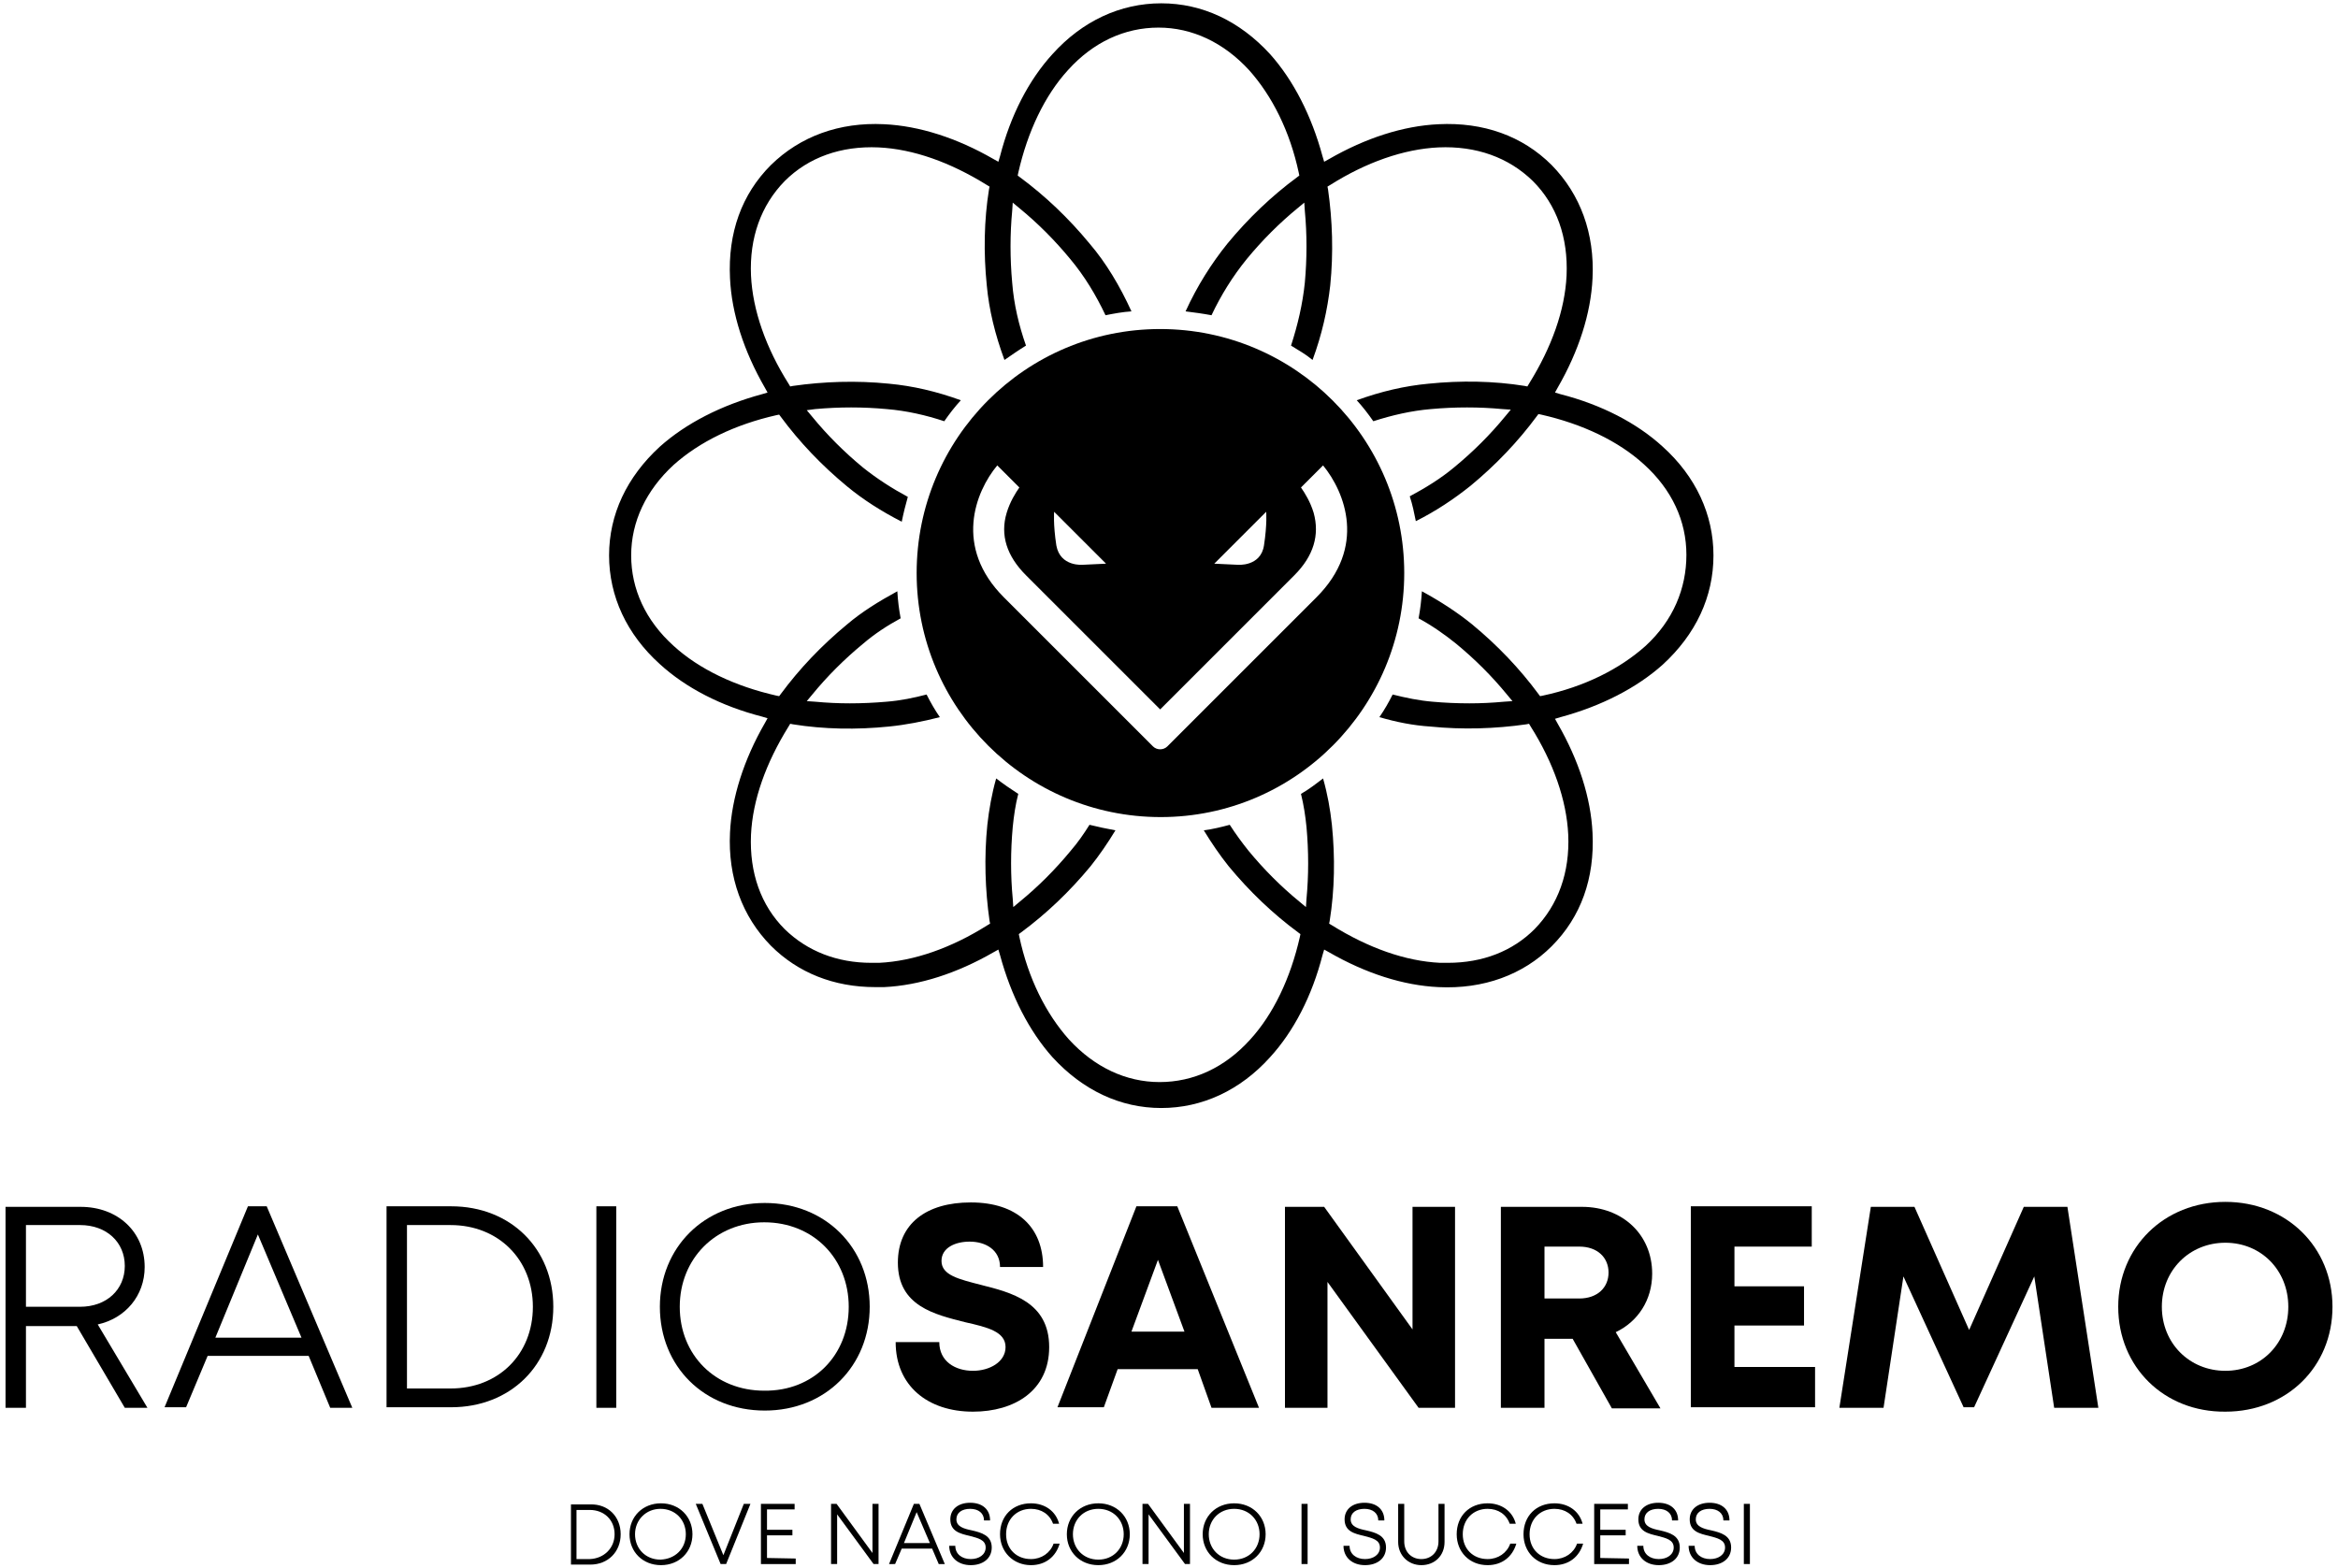 <?xml version="1.0" encoding="utf-8"?>
<!-- Generator: Adobe Illustrator 27.7.0, SVG Export Plug-In . SVG Version: 6.00 Build 0)  -->
<svg version="1.1" id="Livello_2_00000112603009954073508270000015740007867090927268_"
	 xmlns="http://www.w3.org/2000/svg" xmlns:xlink="http://www.w3.org/1999/xlink" x="0px" y="0px" viewBox="0 0 423.4 284"
	 style="enable-background:new 0 0 423.4 284;" xml:space="preserve">
<g>
	<g>
		<path d="M310.3,100.6c0-7.4-3.2-14.3-9.2-19.7l0,0c-4.7-4.3-11.1-7.6-18.5-9.5l-1-0.3l0.5-0.9c3.8-6.6,6-13.4,6.3-19.8
			c0.4-8.1-2.2-15.2-7.4-20.5c-5.3-5.3-12.4-7.8-20.5-7.4c-6.4,0.3-13.2,2.5-19.8,6.3l-0.9,0.5l-0.3-1c-2-7.4-5.3-13.8-9.5-18.5
			c-5.5-6-12.3-9.2-19.7-9.2S196,3.8,190.6,9.8c-4.3,4.7-7.6,11.1-9.5,18.5l-0.3,1l-0.9-0.5c-6.6-3.8-13.4-6-19.8-6.3
			c-8.1-0.4-15.2,2.2-20.5,7.4c-5.3,5.3-7.8,12.3-7.4,20.5c0.3,6.4,2.5,13.2,6.3,19.8l0.5,0.9l-1,0.3c-7.4,2-13.8,5.3-18.5,9.5
			c-6,5.5-9.2,12.3-9.2,19.7s3.2,14.3,9.2,19.7c4.7,4.3,11.1,7.6,18.5,9.5l1,0.3l-0.5,0.9c-3.8,6.6-6,13.5-6.3,19.8
			c-0.4,8.1,2.2,15.2,7.4,20.5c4.9,4.9,11.4,7.5,18.9,7.5l0,0c0.5,0,1.1,0,1.6,0c6.4-0.3,13.2-2.5,19.8-6.3l0.9-0.5l0.3,1
			c2,7.4,5.3,13.8,9.5,18.5c5.5,6,12.3,9.2,19.7,9.2s14.3-3.2,19.7-9.2c4.3-4.7,7.6-11.1,9.5-18.5l0.3-1l0.9,0.5
			c6.6,3.8,13.4,6,19.8,6.3c8.1,0.4,15.3-2.2,20.5-7.4c5.3-5.3,7.8-12.3,7.4-20.5c-0.3-6.4-2.5-13.2-6.3-19.8l-0.5-0.9l1-0.3
			c7.4-2,13.8-5.3,18.5-9.5C307.1,114.9,310.3,108.1,310.3,100.6z M298,117c-4.7,4.2-11.1,7.4-18.6,9l-0.5,0.1l-0.3-0.4
			c-3.4-4.6-7.4-8.8-12-12.6c-2.7-2.2-5.8-4.2-9.1-6c-0.1,1.6-0.3,3.3-0.6,4.9c2.4,1.3,4.7,2.9,6.8,4.6c3.4,2.8,6.5,5.9,9.2,9.2
			l1,1.2l-1.5,0.1c-2.1,0.2-4.2,0.3-6.3,0.3c-2.2,0-4.5-0.1-6.7-0.3c-2.4-0.2-4.8-0.7-7.2-1.3c-0.7,1.4-1.5,2.8-2.4,4.1
			c3.1,0.9,6.1,1.5,9.2,1.7c5.9,0.6,11.8,0.4,17.4-0.4l0.5-0.1l0.3,0.5c4.1,6.5,6.5,13.3,6.8,19.6c0.3,6.8-1.8,12.7-6.1,17.1
			c-4,4-9.4,6.1-15.7,6.1c-0.5,0-0.9,0-1.4,0c-6.3-0.3-13-2.7-19.6-6.8l-0.5-0.3l0.1-0.5c0.9-5.6,1-11.5,0.4-17.4
			c-0.3-2.8-0.8-5.6-1.6-8.4c-1.3,1-2.6,2-4,2.8c0.5,2,0.8,4,1,6c0.4,4.4,0.4,8.8,0,13l-0.1,1.5l-1.2-1c-3.3-2.7-6.4-5.8-9.2-9.2
			c-1.2-1.5-2.3-3-3.4-4.7c-1.5,0.4-3.1,0.8-4.7,1c1.4,2.3,2.9,4.5,4.5,6.5c3.8,4.6,8,8.6,12.6,12l0.4,0.3l-0.1,0.5
			c-1.7,7.5-4.8,14-9,18.6c-4.6,5.1-10.3,7.7-16.4,7.7s-11.8-2.7-16.4-7.7c-4.2-4.7-7.4-11.1-9-18.6l-0.1-0.5l0.4-0.3
			c4.6-3.4,8.8-7.4,12.6-12c1.6-2,3.1-4.2,4.5-6.5c-1.6-0.3-3.1-0.6-4.7-1c-1,1.6-2.1,3.2-3.4,4.7c-2.8,3.4-5.9,6.5-9.2,9.2l-1.2,1
			l-0.1-1.5c-0.4-4.2-0.4-8.6,0-13c0.2-2,0.5-4.1,1-6c-1.4-0.9-2.7-1.8-4-2.8c-0.8,2.8-1.3,5.7-1.6,8.4c-0.6,5.9-0.4,11.8,0.4,17.4
			l0.1,0.5l-0.5,0.3c-6.5,4.1-13.3,6.5-19.6,6.8c-0.5,0-0.9,0-1.4,0c-6.2,0-11.6-2.1-15.7-6.1c-4.3-4.3-6.4-10.2-6.1-17.1
			c0.3-6.3,2.7-13,6.8-19.6l0.3-0.5l0.5,0.1c5.6,0.9,11.5,1,17.4,0.4c3-0.3,6.1-0.9,9.2-1.7c-0.9-1.3-1.7-2.7-2.4-4.1
			c-2.3,0.6-4.7,1.1-7.2,1.3c-2.3,0.2-4.5,0.3-6.7,0.3c-2.1,0-4.2-0.1-6.3-0.3l-1.5-0.1l1-1.2c2.7-3.3,5.8-6.4,9.2-9.2
			c2.1-1.8,4.4-3.3,6.8-4.6c-0.3-1.6-0.5-3.2-0.6-4.9c-3.3,1.8-6.4,3.7-9.1,6c-4.6,3.8-8.6,8-12,12.6l-0.3,0.4l-0.5-0.1
			c-7.5-1.7-14-4.8-18.6-9l0,0c-5.1-4.6-7.7-10.3-7.7-16.4s2.7-11.8,7.7-16.4c4.7-4.2,11.1-7.3,18.6-9l0.5-0.1l0.3,0.4
			c3.4,4.6,7.4,8.8,12,12.6c2.9,2.4,6.2,4.5,9.9,6.4c0.3-1.5,0.7-3.1,1.1-4.5c-2.8-1.5-5.6-3.3-8.1-5.3c-3.4-2.8-6.5-5.9-9.2-9.2
			l-1-1.2l1.5-0.2c4.4-0.4,8.7-0.4,13,0c3.6,0.3,7.1,1.1,10.4,2.2c0.9-1.3,1.9-2.6,3-3.8c-4.4-1.6-8.7-2.6-13-3
			c-5.9-0.6-11.8-0.4-17.4,0.4l-0.5,0.1l-0.3-0.5c-4.1-6.5-6.5-13.3-6.8-19.6c-0.3-6.8,1.8-12.7,6.1-17.1c4.3-4.3,10.2-6.4,17-6.1
			c6.3,0.3,13,2.7,19.6,6.8l0.5,0.3l-0.1,0.5c-0.9,5.6-1,11.5-0.4,17.4c0.4,4.4,1.5,8.9,3.2,13.5c1.3-0.9,2.6-1.8,3.9-2.6
			c-1.3-3.7-2.2-7.5-2.5-11.4c-0.4-4.4-0.4-8.8,0-13l0.1-1.5l1.2,1c3.3,2.7,6.4,5.8,9.2,9.2c2.6,3.1,4.7,6.6,6.4,10.2
			c1.5-0.3,3.1-0.6,4.7-0.7c-2.1-4.6-4.6-8.8-7.6-12.3c-3.8-4.6-8-8.6-12.6-12l-0.4-0.3l0.1-0.5c1.7-7.5,4.8-14,9-18.6
			C198,7.6,203.7,5,209.8,5s11.8,2.7,16.4,7.7c4.2,4.7,7.4,11.1,9,18.6l0.1,0.5l-0.4,0.3c-4.6,3.4-8.8,7.4-12.6,12
			c-2.9,3.6-5.5,7.7-7.6,12.3c1.6,0.2,3.1,0.4,4.7,0.7c1.7-3.6,3.8-7,6.4-10.2c2.8-3.4,5.9-6.5,9.2-9.2l1.2-1l0.1,1.5
			c0.4,4.2,0.4,8.6,0,13c-0.4,3.9-1.3,7.7-2.5,11.4c1.3,0.8,2.7,1.6,3.9,2.6c1.7-4.6,2.7-9.1,3.2-13.5c0.6-5.9,0.4-11.8-0.4-17.4
			l-0.1-0.5l0.5-0.3c6.5-4.1,13.3-6.5,19.6-6.8c6.8-0.3,12.7,1.8,17.1,6.1c4.3,4.3,6.4,10.2,6.1,17.1c-0.3,6.3-2.7,13-6.8,19.6
			l-0.3,0.5l-0.5-0.1c-5.6-0.9-11.5-1-17.4-0.4c-4.3,0.4-8.6,1.4-13,3c1.1,1.2,2.1,2.5,3,3.8c3.4-1.1,6.9-1.9,10.4-2.2
			c4.4-0.4,8.8-0.4,13,0l1.5,0.1l-1,1.2c-2.7,3.3-5.8,6.4-9.2,9.2c-2.5,2.1-5.3,3.8-8.1,5.3c0.5,1.5,0.8,3,1.1,4.5
			c3.6-1.8,6.9-4,9.9-6.4c4.6-3.8,8.6-8,12-12.6l0.3-0.4l0.5,0.1c7.5,1.7,14,4.8,18.6,9c5.1,4.6,7.7,10.3,7.7,16.4
			S303,112.4,298,117z"/>
		<path d="M254.3,103.8c0-24.4-19.8-44.2-44.2-44.2S166,79.4,166,103.8s19.8,44.2,44.2,44.2S254.3,128.1,254.3,103.8z M228.9,98.8
			c-0.6,3.9-4.8,3.5-4.8,3.5l-4.2-0.2l9.4-9.4C229.3,92.7,229.5,94.9,228.9,98.8z M190.9,92.7l9.4,9.4l-4.2,0.2c0,0-4.1,0.4-4.8-3.5
			C190.7,94.9,190.9,92.7,190.9,92.7z M238.4,108.2l-27,27c-0.7,0.7-1.9,0.7-2.6,0l-27-27c-9.1-9.1-5.2-19.1-1.2-23.9l4,4
			c-0.7,1-1.7,2.6-2.3,4.6c-1.2,4,0,7.8,3.5,11.3l24.3,24.3l24.3-24.3c3.5-3.5,4.6-7.3,3.5-11.3c-0.6-2-1.6-3.6-2.3-4.6l4-4
			C243.6,89.2,247.5,99.1,238.4,108.2z"/>
	</g>
	<g>
		<path d="M13.9,240.2H4.7V255H1v-36.4h13.6c6.7,0,11.6,4.5,11.6,10.9c0,5.2-3.5,9.3-8.5,10.4l9,15.1h-4.1L13.9,240.2z M4.7,236.7
			h9.8c4.8,0,8.1-3.1,8.1-7.4c0-4.3-3.3-7.4-8.1-7.4H4.7V236.7z"/>
		<path d="M55.9,245.6H37.6l-3.9,9.3h-3.9l15.1-36.4h3.4L63.8,255h-4L55.9,245.6z M39,242.3h15.6l-7.9-18.7L39,242.3z"/>
		<path d="M100.2,236.7c0,10.6-7.8,18.2-18.5,18.2H70v-36.4h11.7C92.5,218.5,100.2,226.2,100.2,236.7z M96.5,236.7
			c0-8.5-6.2-14.8-14.9-14.8h-7.9v29.6h7.9C90.3,251.5,96.5,245.3,96.5,236.7z"/>
		<path d="M108,218.5h3.6V255H108V218.5z"/>
		<path d="M119.5,236.7c0-10.7,8-18.8,19-18.8s19,8.1,19,18.8s-8,18.8-19,18.8S119.5,247.5,119.5,236.7z M153.7,236.7
			c0-8.7-6.4-15.3-15.3-15.3c-8.8,0-15.3,6.6-15.3,15.3s6.4,15.2,15.3,15.2C147.3,252,153.7,245.5,153.7,236.7z"/>
		<path d="M162.2,243.1h7.9c0,3.5,2.9,5.2,6.1,5.2c3,0,5.9-1.6,5.9-4.3c0-2.8-3.3-3.6-7.3-4.5c-5.5-1.4-12.2-2.9-12.2-10.8
			c0-7,5.1-10.9,13.2-10.9c8.4,0,13.1,4.5,13.1,11.7h-7.8c0-3.1-2.6-4.6-5.5-4.6c-2.6,0-5.1,1.1-5.1,3.5c0,2.6,3.2,3.3,7,4.3
			c5.6,1.4,12.5,3.1,12.5,11.3c0,7.9-6.3,11.7-13.8,11.7C168,255.7,162.2,251,162.2,243.1z"/>
		<path d="M216.9,248h-14.5l-2.5,6.9h-8.4l14.3-36.4h7.4L228,255h-8.6L216.9,248z M204.9,241.2h9.6l-4.8-13L204.9,241.2z"/>
		<path d="M263.5,218.5V255h-6.6l-16.5-22.8V255h-7.7v-36.4h7.1l16,22.2v-22.2h7.7V218.5z"/>
		<path d="M284.8,242.5h-5.1V255h-7.9v-36.4h14.7c7.3,0,12.7,5,12.7,12.1c0,4.8-2.6,8.7-6.6,10.6l8.1,13.8h-8.8L284.8,242.5z
			 M279.7,235.2h6.3c3.3,0,5.3-2,5.3-4.7s-2-4.7-5.3-4.7h-6.3V235.2z"/>
		<path d="M328.7,247.6v7.3h-22.5v-36.4h21.9v7.3h-14v7.2h12.6v7.1h-12.6v7.5H328.7z"/>
		<path d="M372,255l-3.6-23.8l-10.9,23.7h-1.9l-10.9-23.7l-3.6,23.8h-8l5.7-36.4h7.9l9.9,22.3l9.9-22.3h7.9L380,255H372z"/>
		<path d="M383.6,236.7c0-10.8,8.3-19,19.4-19s19.4,8.2,19.4,19c0,10.9-8.3,19-19.4,19C391.9,255.8,383.6,247.6,383.6,236.7z
			 M414.4,236.7c0-6.6-4.9-11.6-11.4-11.6s-11.5,5-11.5,11.6s5,11.6,11.5,11.6S414.4,243.3,414.4,236.7z"/>
	</g>
	<g>
		<path d="M112.4,277.9c0,3.2-2.3,5.5-5.5,5.5h-3.5v-10.9h3.5C110.1,272.4,112.4,274.7,112.4,277.9z M111.3,277.9
			c0-2.6-1.9-4.4-4.5-4.4h-2.4v8.9h2.4C109.4,282.3,111.3,280.4,111.3,277.9z"/>
		<path d="M114,277.9c0-3.2,2.4-5.6,5.7-5.6c3.3,0,5.7,2.4,5.7,5.6s-2.4,5.6-5.7,5.6S114,281.1,114,277.9z M124.2,277.9
			c0-2.6-1.9-4.6-4.6-4.6c-2.6,0-4.6,2-4.6,4.6s1.9,4.6,4.6,4.6C122.3,282.4,124.2,280.5,124.2,277.9z"/>
		<path d="M135.9,272.4l-4.4,10.9h-1l-4.5-10.9h1.2l3.8,9.3l3.7-9.3H135.9z"/>
		<path d="M144.1,282.3v1h-6.3v-10.9h6.1v1h-5v3.7h4.6v1h-4.6v4.1L144.1,282.3L144.1,282.3z"/>
		<path d="M159.1,272.4v10.9h-0.9l-6.6-9v9h-1.1v-10.9h1l6.5,8.9v-8.9H159.1z"/>
		<path d="M168.8,280.5h-5.5l-1.2,2.8H161l4.5-10.9h1l4.6,10.9H170L168.8,280.5z M163.7,279.5h4.7l-2.4-5.6L163.7,279.5z"/>
		<path d="M171.9,280h1.1c0,1.5,1.2,2.4,2.8,2.4c1.5,0,2.7-0.8,2.7-2.1c0-1.4-1.4-1.7-2.9-2.1c-1.7-0.4-3.5-0.8-3.5-3
			c0-1.8,1.4-3,3.6-3c2.2,0,3.6,1.2,3.6,3.2h-1.1c0-1.3-1-2.1-2.5-2.1s-2.5,0.7-2.5,1.9c0,1.3,1.3,1.7,2.8,2
			c1.7,0.4,3.6,0.9,3.6,3.1c0,2-1.6,3.2-3.8,3.2C173.5,283.5,171.9,282.1,171.9,280z"/>
		<path d="M181.1,277.9c0-3.3,2.3-5.6,5.6-5.6c2.5,0,4.5,1.4,5.1,3.7h-1.1c-0.6-1.7-2.1-2.7-4-2.7c-2.6,0-4.5,1.9-4.5,4.6
			s1.9,4.5,4.5,4.5c1.9,0,3.5-1.1,4.1-2.8h1.1c-0.7,2.4-2.6,3.9-5.2,3.9C183.5,283.5,181.1,281.1,181.1,277.9z"/>
		<path d="M193.2,277.9c0-3.2,2.4-5.6,5.7-5.6s5.7,2.4,5.7,5.6s-2.4,5.6-5.7,5.6S193.2,281.1,193.2,277.9z M203.5,277.9
			c0-2.6-1.9-4.6-4.6-4.6s-4.6,2-4.6,4.6s1.9,4.6,4.6,4.6S203.5,280.5,203.5,277.9z"/>
		<path d="M215.5,272.4v10.9h-0.9l-6.6-9v9h-1.1v-10.9h1l6.5,8.9v-8.9H215.5z"/>
		<path d="M217.8,277.9c0-3.2,2.4-5.6,5.7-5.6s5.7,2.4,5.7,5.6s-2.4,5.6-5.7,5.6S217.8,281.1,217.8,277.9z M228.1,277.9
			c0-2.6-1.9-4.6-4.6-4.6s-4.6,2-4.6,4.6s1.9,4.6,4.6,4.6S228.1,280.5,228.1,277.9z"/>
		<path d="M235.7,272.4h1.1v10.9h-1.1V272.4z"/>
		<path d="M243.3,280h1.1c0,1.5,1.2,2.4,2.8,2.4c1.5,0,2.7-0.8,2.7-2.1c0-1.4-1.4-1.7-2.9-2.1c-1.7-0.4-3.5-0.8-3.5-3
			c0-1.8,1.4-3,3.6-3c2.2,0,3.6,1.2,3.6,3.2h-1.1c0-1.3-1-2.1-2.5-2.1s-2.5,0.7-2.5,1.9c0,1.3,1.3,1.7,2.8,2
			c1.7,0.4,3.6,0.9,3.6,3.1c0,2-1.6,3.2-3.8,3.2C244.9,283.5,243.3,282.1,243.3,280z"/>
		<path d="M253.2,279.3v-6.9h1.1v6.8c0,1.9,1.3,3.2,3.1,3.2s3.1-1.3,3.1-3.2v-6.8h1.1v6.9c0,2.5-1.8,4.2-4.2,4.2
			C255,283.5,253.2,281.7,253.2,279.3z"/>
		<path d="M263.8,277.9c0-3.3,2.3-5.6,5.6-5.6c2.5,0,4.5,1.4,5.1,3.7h-1.1c-0.6-1.7-2.1-2.7-4-2.7c-2.6,0-4.5,1.9-4.5,4.6
			s1.9,4.5,4.5,4.5c1.9,0,3.5-1.1,4.1-2.8h1.1c-0.7,2.4-2.6,3.9-5.2,3.9C266.1,283.5,263.8,281.1,263.8,277.9z"/>
		<path d="M275.9,277.9c0-3.3,2.3-5.6,5.6-5.6c2.5,0,4.5,1.4,5.1,3.7h-1.1c-0.6-1.7-2.1-2.7-4-2.7c-2.6,0-4.5,1.9-4.5,4.6
			s1.9,4.5,4.5,4.5c1.9,0,3.5-1.1,4.1-2.8h1.1c-0.7,2.4-2.6,3.9-5.2,3.9C278.2,283.5,275.9,281.1,275.9,277.9z"/>
		<path d="M295,282.3v1h-6.3v-10.9h6.1v1h-5v3.7h4.6v1h-4.6v4.1L295,282.3L295,282.3z"/>
		<path d="M296.5,280h1.1c0,1.5,1.2,2.4,2.8,2.4c1.5,0,2.7-0.8,2.7-2.1c0-1.4-1.4-1.7-2.9-2.1c-1.7-0.4-3.5-0.8-3.5-3
			c0-1.8,1.4-3,3.6-3s3.6,1.2,3.6,3.2h-1.1c0-1.3-1-2.1-2.5-2.1s-2.5,0.7-2.5,1.9c0,1.3,1.3,1.7,2.8,2c1.7,0.4,3.6,0.9,3.6,3.1
			c0,2-1.6,3.2-3.8,3.2C298.1,283.5,296.5,282.1,296.5,280z"/>
		<path d="M305.8,280h1.1c0,1.5,1.2,2.4,2.8,2.4c1.5,0,2.7-0.8,2.7-2.1c0-1.4-1.4-1.7-2.9-2.1c-1.7-0.4-3.5-0.8-3.5-3
			c0-1.8,1.4-3,3.6-3s3.6,1.2,3.6,3.2h-1.1c0-1.3-1-2.1-2.5-2.1s-2.5,0.7-2.5,1.9c0,1.3,1.3,1.7,2.8,2c1.7,0.4,3.6,0.9,3.6,3.1
			c0,2-1.6,3.2-3.8,3.2C307.4,283.5,305.8,282.1,305.8,280z"/>
		<path d="M315.8,272.4h1.1v10.9h-1.1V272.4z"/>
	</g>
</g>
</svg>
